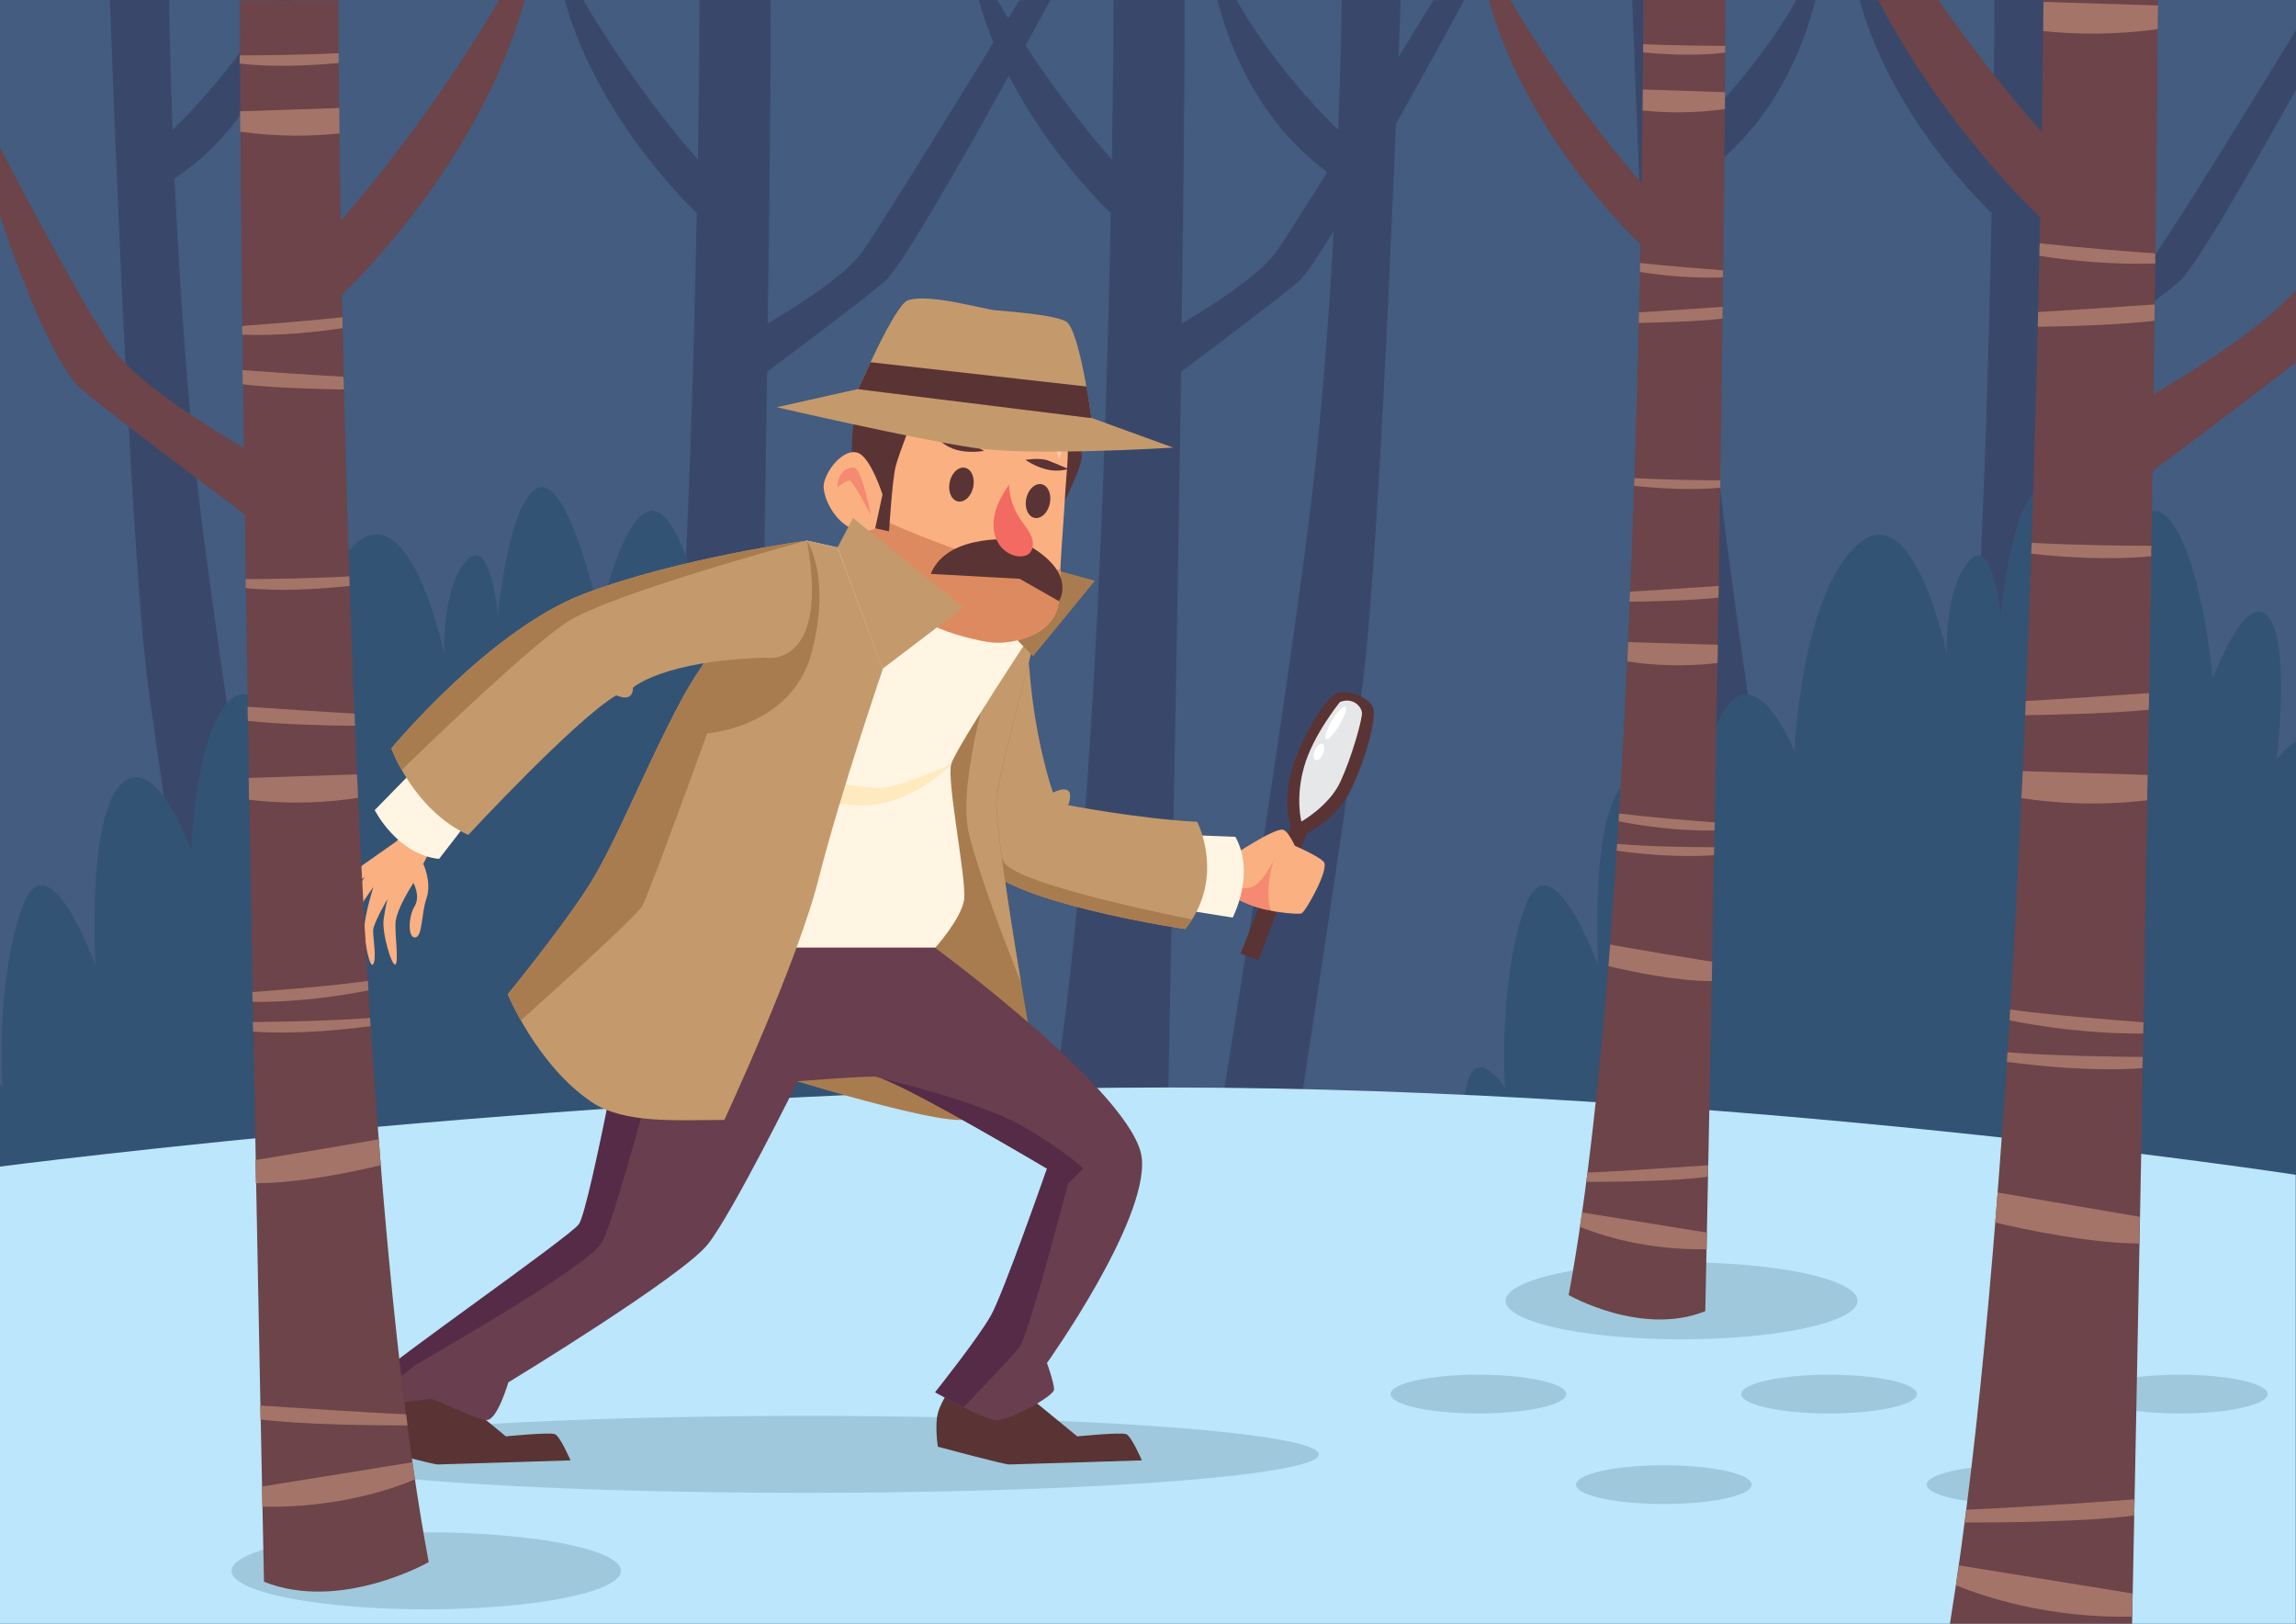 <?xml version="1.0" encoding="utf-8"?>
<svg id="master-artboard" viewBox="0 0 841.9 595.3" version="1.1" xmlns="http://www.w3.org/2000/svg" x="0px" y="0px" width="841.9px" height="595.3px" enable-background="new 0 0 841.9 595.3">
<path d="M 0 0 H 841.9 V 595.3 H 0 V 0 Z" fill="#9D9FCF" transform="matrix(1, 0, 0, 1, 0, -7.105427357601002e-15)"/><path d="M 0 0 H 841.9 V 595.3 H 0 V 0 Z" fill="#435C7F" transform="matrix(1, 0, 0, 1, 0, -7.105427357601002e-15)"/><g transform="matrix(1, 0, 0, 1, 0, -1.4210854715202004e-14)">
			<path fill="#39486A" d="M255.3,77.9c0,0-36-33.5-48.2-77.9l6.8,0c0,0,17.3,30.5,42,58.5c0.6-35.6,0.6-58.5,0.6-58.5l26.1,0&#10;&#9;&#9;&#9;&#9;c0,29.7-0.4,72.1-1.1,118.6c10.7-6.3,28.4-17.5,34.7-26.3c9.1-13,57.6-92.2,57.6-92.2l11.5-0.4c0,0-51.5,95.5-60.9,103.5&#10;&#9;&#9;&#9;&#9;c-6.8,5.8-30.4,23.6-43.1,33.1c-1.9,129.9-5.1,282.6-5.1,282.6c-20.3,8.1-43.7-5.2-43.7-5.2c15.8-84.2,21.2-241.6,23-336.1&#10;&#9;&#9;&#9;&#9;L255.3,77.9z"/>
			<path fill="#39486A" d="M407.1,77.9c0,0-36-33.5-48.2-77.9l6.8,0c0,0,17.3,30.5,42,58.5c0.6-35.6,0.6-58.5,0.6-58.5l26.1,0&#10;&#9;&#9;&#9;&#9;c0,29.7-0.4,72.1-1.1,118.6c10.7-6.3,28.4-17.5,34.7-26.3c9.1-13,57.6-92.2,57.6-92.2l11.5-0.4c0,0-51.5,95.5-60.9,103.5&#10;&#9;&#9;&#9;&#9;c-6.8,5.8-30.4,23.6-43.1,33.1c-1.9,129.9-5.1,282.6-5.1,282.6c-20.3,8.1-43.7-5.2-43.7-5.2c15.8-84.2,21.2-241.6,23-336.1&#10;&#9;&#9;&#9;&#9;L407.1,77.9z"/>
			<path fill="#39486A" d="M730.1,77.9l0.2-0.4c-1.8,94.5-7.2,251.9-23,336.1c0,0,23.3,13.3,43.7,5.2c0,0,3.2-152.7,5.1-282.6&#10;&#9;&#9;&#9;&#9;c12.7-9.5,36.3-27.3,43.1-33.1c5.7-4.9,27-42,42.8-70.4V10.9c-13.6,22.2-43.9,71.4-51,81.4c-6.2,8.9-24,20.1-34.7,26.3&#10;&#9;&#9;&#9;&#9;c0.6-46.5,1.1-88.9,1.1-118.6h-26.1c0,0,0,22.9-0.6,58.5c-24.6-28-42-58.5-42-58.5h-6.8C694,44.4,730.1,77.9,730.1,77.9z"/>
			<path fill="#39486A" d="M622.2,65.4C633.7,57.9,655.7,39,665.7,0h-7c0,0-12.4,23.3-37.3,47.6c-1.1-28.7-1.3-48-1.3-48h-21.6&#10;&#9;&#9;&#9;&#9;c0,0,6.9,199.1,14.2,253.3c7.4,54.2,24,161.9,24,161.9s18.9,4.9,29,0c0,0-22.8-139.1-33.6-224.3&#10;&#9;&#9;&#9;&#9;C626.9,148.8,623.9,102.1,622.2,65.4z"/>
			<path fill="#39486A" d="M64,65.4C75.6,57.9,97.5,39,107.6,0h-7c0,0-12.4,23.3-37.3,47.6c-1.1-28.7-1.3-48-1.3-48H40.3&#10;&#9;&#9;&#9;&#9;c0,0,6.9,199.1,14.2,253.3c7.4,54.2,24,161.9,24,161.9s18.9,4.9,29,0c0,0-22.8-139.1-33.6-224.3C68.7,148.8,65.7,102.1,64,65.4z"/>
			<path fill="#39486A" d="M490,65.4C478.5,57.9,456.5,39,446.4,0l7,0c0,0,12.4,23.3,37.3,47.6c1.1-28.7,1.3-48,1.3-48h21.6&#10;&#9;&#9;&#9;&#9;c0,0-6.9,199.1-14.2,253.3c-7.4,54.2-24,161.9-24,161.9s-18.9,4.9-29,0c0,0,22.8-139.1,33.6-224.3&#10;&#9;&#9;&#9;&#9;C485.3,148.8,488.3,102.1,490,65.4z"/>
		</g><path fill="#335375" d="M841.8,272c-3.5,1.8-7,6.4-7,6.4s5.3-43-3.2-52.4c-8.5-9.4-20.2,22.8-20.2,22.8s-4.3-47.4-17.1-59.5&#10;&#9;&#9;c-12.8-12.1-23.4,36.7-23.4,36.7s-11.2-51.3-22.4-47.1c-11.2,4.3-14.9,47.1-14.9,47.1s-2.7-30.6-11.7-20.2c-9.1,10.4-8,34.1-8,34.1&#10;&#9;&#9;s-12.3-59.3-33-40c-20.8,19.3-22.9,75.6-22.9,75.6s-12.3-31.1-24-17.4c-11.7,13.8-12.8,54-12.8,54s-12.8-36.6-25.6-24.7&#10;&#9;&#9;C582.8,299.1,586,354,586,354s-17.6-48.9-27.2-20.5s-6.9,65.2-6.9,65.2c-19.7-26.4-14.9,26.4-14.9,26.4&#10;&#9;&#9;c-26.6-28.2-30.4,53.4-30.4,53.4l335.3-5.1V272z" transform="matrix(1, 0, 0, 1, 0, -7.105427357601002e-15)"/><path fill="#335375" d="M339.2,422.2c-5.9-3-9.6,4.4-9.6,4.4s4.3-83-8.5-108.2c-12.8-25.2-22.9-12-22.9-12s1.1-29.6-2.7-34&#10;&#9;&#9;c-3.7-4.4-11.7,5.9-11.7,5.9s5.3-43-3.2-52.4c-8.5-9.4-20.2,22.8-20.2,22.8s-4.3-47.4-17.1-59.5c-12.8-12.1-23.4,36.7-23.4,36.7&#10;&#9;&#9;s-11.2-51.3-22.4-47.1c-11.2,4.3-14.9,47.1-14.9,47.1s-2.7-30.6-11.7-20.2c-9.1,10.4-8,34.1-8,34.1s-12.3-59.3-33-40&#10;&#9;&#9;c-20.8,19.3-22.9,75.6-22.9,75.6s-12.3-31.1-24-17.4c-11.7,13.8-12.8,54-12.8,54s-12.8-36.6-25.6-24.7C31.8,299.1,35,354,35,354&#10;&#9;&#9;S17.4,305,7.8,333.5c-9.6,28.5-6.9,65.2-6.9,65.2c-0.3-0.4-0.6-0.8-0.9-1.2v80.3l344.6-5.3C344.6,472.6,345.1,425.1,339.2,422.2z" transform="matrix(1, 0, 0, 1, 0, -7.105427357601002e-15)"/><path fill="#BBE6FB" d="M-0.1,595.3V427.7c0,0,223.6-29,428.4-29s413.5,32,413.5,32v164.6H-0.1z" transform="matrix(1, 0, 0, 1, 0, -7.105427357601002e-15)"/><path d="M 574.3 511.1 A 32.2 7.1 0 0 1 542.1 518.2 A 32.2 7.1 0 0 1 509.9 511.1 A 32.2 7.1 0 0 1 542.1 504 A 32.2 7.1 0 0 1 574.3 511.1 Z" fill="#9FC8DC" transform="matrix(1, 0, 0, 1, 0, -7.105427357601002e-15)"/><path d="M 642.3 544.3 A 32.2 7.1 0 0 1 610.1 551.4 A 32.2 7.1 0 0 1 577.9 544.3 A 32.2 7.1 0 0 1 610.1 537.2 A 32.2 7.1 0 0 1 642.3 544.3 Z" fill="#9FC8DC" transform="matrix(1, 0, 0, 1, 0, -7.105427357601002e-15)"/><path d="M 702.9 511.1 A 32.2 7.1 0 0 1 670.7 518.2 A 32.2 7.1 0 0 1 638.5 511.1 A 32.2 7.1 0 0 1 670.7 504 A 32.2 7.1 0 0 1 702.9 511.1 Z" fill="#9FC8DC" transform="matrix(1, 0, 0, 1, 0, -7.105427357601002e-15)"/><path d="M 770.9 544.3 A 32.2 7.1 0 0 1 738.7 551.4 A 32.2 7.1 0 0 1 706.5 544.3 A 32.2 7.1 0 0 1 738.7 537.2 A 32.2 7.1 0 0 1 770.9 544.3 Z" fill="#9FC8DC" transform="matrix(1, 0, 0, 1, 0, -7.105427357601002e-15)"/><path d="M 831.5 511.1 A 32.2 7.1 0 0 1 799.3 518.2 A 32.2 7.1 0 0 1 767.1 511.1 A 32.2 7.1 0 0 1 799.3 504 A 32.2 7.1 0 0 1 831.5 511.1 Z" fill="#9FC8DC" transform="matrix(1, 0, 0, 1, 0, -7.105427357601002e-15)"/><path d="M 681.1 476.9 A 64.5 14.1 0 0 1 616.6 491 A 64.5 14.1 0 0 1 552.1 476.9 A 64.5 14.1 0 0 1 616.6 462.8 A 64.5 14.1 0 0 1 681.1 476.9 Z" fill="#9FC8DC" transform="matrix(1, 0, 0, 1, 0, -1.4210854715202004e-14)"/><path fill="#6C4449" d="M602.6,0c0,0-0.4,330.8-27.4,474.8c0,0,26.8,15.3,50.1,5.9c0,0,7.3-348.8,7.3-480.7H602.6z" transform="matrix(1, 0, 0, 1, 0, -2.1316282072803006e-14)"/><path fill="#A47469" d="M625.8,458c0-1.9,0.1-4,0.1-6.1l-45.8-7.4c-0.3,1.8-0.5,3.5-0.8,5.3C586.8,452.8,603.6,458.4,625.8,458z&#10;&#9;&#9;&#9;&#9;&#9;" transform="matrix(1, 0, 0, 1, 0, -2.1316282072803006e-14)"/><path fill="#A47469" d="M582.1,429.9c-0.1,1.1-0.3,2.3-0.4,3.4c10.7,0,32.2-0.2,44.6-1.9c0-1.4,0.1-2.8,0.1-4.2&#10;&#9;&#9;&#9;&#9;&#9;C615.7,427.9,594.1,429.4,582.1,429.9z" transform="matrix(1, 0, 0, 1, 0, -2.1316282072803006e-14)"/><path fill="#A47469" d="M597,235.4c-0.1,2.4-0.2,4.8-0.3,7.1c8.4,1.3,19.8,2.1,33.1,0.6c0-2.2,0.1-4.4,0.1-6.7L597,235.4z" transform="matrix(1, 0, 0, 1, 0, -2.1316282072803006e-14)"/><path fill="#A47469" d="M630.2,214.8c-8.7,0.6-21.8,1.5-32.5,2.1c-0.1,1.2-0.1,2.5-0.2,3.7c10.1-0.1,23.1-0.5,32.6-1.5&#10;&#9;&#9;&#9;&#9;&#9;C630.2,217.7,630.2,216.3,630.2,214.8z" transform="matrix(1, 0, 0, 1, 0, -2.1316282072803006e-14)"/><path fill="#A47469" d="M590.4,346.3c-0.2,2.6-0.4,5.3-0.6,7.9c8.3,2,24.9,5.5,37.9,5.5c0-2.3,0.1-4.7,0.1-7.1&#10;&#9;&#9;&#9;&#9;&#9;C619.1,351.2,600.7,348.2,590.4,346.3z" transform="matrix(1, 0, 0, 1, 0, -2.1316282072803006e-14)"/><path fill="#A47469" d="M593,309.4c-0.1,0.8-0.1,1.7-0.2,2.5c8.7,1.2,23,2.6,35.7,1.6c0-1,0-1.9,0.1-2.9&#10;&#9;&#9;&#9;&#9;&#9;C619.9,310.6,604.9,310.4,593,309.4z" transform="matrix(1, 0, 0, 1, 0, -2.1316282072803006e-14)"/><path fill="#A47469" d="M602.5,16.2c0,1,0,2,0,3c9.1,0.9,20.3,1.3,30.1,0.1c0-0.8,0-1.7,0-2.5C627,16.8,614.5,16.7,602.5,16.2z" transform="matrix(1, 0, 0, 1, 0, -2.1316282072803006e-14)"/><path fill="#A47469" d="M599.2,178.1c9.1,1,21,1.7,31.6,0.7c0-0.9,0-1.8,0-2.7c-6.8,0-19.8-0.2-31.5-0.8&#10;&#9;&#9;&#9;&#9;&#9;C599.3,176.2,599.2,177.2,599.2,178.1z" transform="matrix(1, 0, 0, 1, 0, -2.1316282072803006e-14)"/><path fill="#A47469" d="M593.7,298.2c-0.1,1-0.1,1.9-0.2,2.9c7.6,1.5,20.9,3.6,35.2,3.4c0-1,0-2,0.1-3&#10;&#9;&#9;&#9;&#9;&#9;C619.5,300.8,603.1,299.5,593.7,298.2z" transform="matrix(1, 0, 0, 1, 0, -2.1316282072803006e-14)"/><path fill="#A47469" d="M602.4,32.8c0,2.5-0.1,5-0.1,7.7c8.2,0.9,18.5,1.1,30.2-0.5c0-2.1,0-4.2,0-6.2L602.4,32.8z" transform="matrix(1, 0, 0, 1, 0, -2.1316282072803006e-14)"/><path fill="#A47469" d="M600.9,118.4c10.1-0.2,22.2-0.6,30.7-1.6c0-1.4,0-2.9,0.1-4.3c-7.8,0.5-20.1,1.4-30.7,2&#10;&#9;&#9;&#9;&#9;&#9;C601,115.8,600.9,117.1,600.9,118.4z" transform="matrix(1, 0, 0, 1, 0, -2.1316282072803006e-14)"/><path fill="#A47469" d="M601.3,99.7c8.2,1.3,19.2,2.4,30.5,2c0-0.9,0-1.8,0-2.6c-6.4-0.5-19.9-1.5-30.5-2.7&#10;&#9;&#9;&#9;&#9;&#9;C601.4,97.5,601.4,98.6,601.3,99.7z" transform="matrix(1, 0, 0, 1, 0, -2.1316282072803006e-14)"/><path fill="#6C4449" d="M553.8,0c0,0,23.2,40.7,55,74.7l-7.4,14.7c0,0-41.4-38.5-55.4-89.4H553.8z" transform="matrix(1, 0, 0, 1, 0, -2.1316282072803006e-14)"/><path d="M 483.6 533.2 A 188.3 14.1 0 0 1 295.3 547.3 A 188.3 14.1 0 0 1 107 533.2 A 188.3 14.1 0 0 1 295.3 519.1 A 188.3 14.1 0 0 1 483.6 533.2 Z" fill="#9FC8DC" transform="matrix(1, 0, 0, 1, 0, -1.4210854715202004e-14)"/><g transform="matrix(1, 0, 0, 1, 0, -2.1316282072803006e-14)">
				<g>
					<path fill="#5A3334" d="M473.4,302.9c0,0-3-6.8-0.2-18.7s12.6-28.5,17.1-30.1s12.9,2.1,13.4,6.3c0.5,4.3-2.4,16.5-8,28.4&#10;&#9;&#9;&#9;&#9;&#9;&#9;c-5.5,11.9-16.5,16.7-16.5,16.7L461.4,352l-6.5-2.4L473.4,302.9z"/>
					<path fill="#E6E7E8" d="M491.3,257.4c0,0-9.9,12.2-13.1,23.7c-3.3,11.5-1,20.1-1,20.1s10.1-5.7,14.2-14.4s8.2-23.1,8-25.5&#10;&#9;&#9;&#9;&#9;&#9;&#9;S495.9,255.5,491.3,257.4z"/>
					
						<path d="M 496.7 264.9 A 6.9 1.6 0 0 1 489.8 266.5 A 6.9 1.6 0 0 1 482.9 264.9 A 6.9 1.6 0 0 1 489.8 263.3 A 6.9 1.6 0 0 1 496.7 264.9 Z" transform="matrix(0.51 -0.86 0.86 0.51 12.146 551.138)" fill="#FFFFFF"/>
					
						<path d="M 486.9 275.6 A 3.2 1.6 0 0 1 483.7 277.2 A 3.2 1.6 0 0 1 480.5 275.6 A 3.2 1.6 0 0 1 483.7 274 A 3.2 1.6 0 0 1 486.9 275.6 Z" transform="matrix(0.382 -0.924 0.924 0.382 44.222 617.359)" fill="#FFFFFF"/>
				</g>
				<g>
					<path fill="#F58972" d="M466.3,333.9c0,0-8.9-0.9-18-7.6l1.2-8.3l20.2-7.6C469.7,310.3,473.1,323.1,466.3,333.9z"/>
					<path fill="#FAB081" d="M470.7,308.3c0,0,12.5,5.1,14.7,7.7s-6.8,18.5-8.2,18.9s-9.3-0.5-10.9-1&#10;&#9;&#9;&#9;&#9;&#9;&#9;C464.7,333.4,463.5,318.4,470.7,308.3z"/>
					<path fill="#FAB081" d="M470.4,304.2c3.3,0.7,7.9,14.7,7.9,14.7s-7.5-0.7-8.6-8.7c0,0-5.5,12.8-10.4,14.9&#10;&#9;&#9;&#9;&#9;&#9;&#9;c-4.8,2.1-10.5-2.2-10.5-2.2l-11.4,0.2l0.2-8.6l13.6-0.4C451.4,314.2,467.1,303.5,470.4,304.2z"/>
				</g>
				<path fill="#FFF5E2" d="M413,330.2l39,6.2c0,0,8.5-16.1,1-29.6l-28.4-1.1L413,330.2z"/>
				<path fill="#C49A6C" d="M376.8,229.5c0,0-0.6,30.8,9.3,61.1c0,0,8.8-4.7,5.6,4.6c0,0,25.2,4.9,47.3,6.1c0,0,10.6,20.5-4.4,39.3&#10;&#9;&#9;&#9;&#9;&#9;c0,0-53.6-7.9-70.8-20.3c-17.2-12.4-16.5-70.4-16.5-70.4S354.8,236.4,376.8,229.5z"/>
				<path fill="#A97C50" d="M437.1,337.1c-18.5-3.7-65.4-13.9-69.1-21.2c-3.8-7.5-6.6-60-7.5-78.8c-9.6,6.3-13.2,12.8-13.2,12.8&#10;&#9;&#9;&#9;&#9;&#9;s-0.7,58,16.5,70.4c17.2,12.4,70.8,20.3,70.8,20.3C435.6,339.4,436.4,338.2,437.1,337.1z"/>
			</g><path fill="#A97C50" d="M381.1,228c0,0-14,52.6-15.6,63.9c-1.6,11.2,14.9,102.9,14.9,102.9s-11.3,15.8-28.5,15.8&#10;&#9;&#9;&#9;&#9;s-86.3-22.4-86.3-22.4l32.1-140.3l57.7-30.2L381.1,228z" transform="matrix(1, 0, 0, 1, 0, -2.1316282072803006e-14)"/><path fill="#C49A6C" d="M381.1,228l-10.5-4.3c-7.6,22.5-19.9,63.9-15.2,82.5c4,15.5,12.6,38,18.9,53.8&#10;&#9;&#9;&#9;&#9;c-4.5-27.2-9.8-61.5-8.9-68.1C367,280.6,381.1,228,381.1,228z" transform="matrix(1, 0, 0, 1, 0, -2.1316282072803006e-14)"/><path fill="#FFF5E2" d="M295.8,198.2c0,0,36.1,7.8,52.1,12.5c16,4.8,33.2,17.3,33.2,17.3s-30.5,45.9-32.3,52.1&#10;&#9;&#9;&#9;&#9;&#9;c-1.8,6.2,5.8,42.8,4.7,49.9c-1.2,7.1-10.6,17.5-10.6,17.5s-14.3,6.3-36,6.3c-21.7,0-72.8-6.3-72.8-6.3s-3.6-6.1-3-12.3&#10;&#9;&#9;&#9;&#9;&#9;c0.5-6.2,18.4-63.1,21.6-71.3C261.2,242.1,295.8,198.2,295.8,198.2z" transform="matrix(1, 0, 0, 1, 0, -2.1316282072803006e-14)"/><path fill="#FFEAC0" d="M246.6,348.9c0,0-2.3-8.9-2.5-12.6c-0.2-3.7,4.7-44.7,8.7-53.6c4-8.9,12-24.9,12-24.9s15.5-3.4,20.8-7.5&#10;&#9;&#9;&#9;&#9;&#9;c5.4-4.1,14.8-17.6,14.6-28.9c-0.2-10.8-3.8-22.3-4.1-23.1c-0.2,0-0.3-0.1-0.3-0.1s-34.6,43.9-43.1,65.7&#10;&#9;&#9;&#9;&#9;&#9;c-3.2,8.1-21.1,65.1-21.6,71.3c-0.5,6.2,3,12.3,3,12.3L246.6,348.9C246.6,348.9,246.6,348.9,246.6,348.9z" transform="matrix(1, 0, 0, 1, 0, -2.1316282072803006e-14)"/><path fill="#FFEAC0" d="M348.8,280.1c0,0-14.5,6.8-23.9,8.5c-9.4,1.7-52.5-8.5-52.5-8.5s23.1,14.9,42.9,15.2&#10;&#9;&#9;&#9;&#9;&#9;C335,295.5,348.8,280.1,348.8,280.1z" transform="matrix(1, 0, 0, 1, 0, -2.1316282072803006e-14)"/><path d="M 351.3 199.3 L 350.5 211.5 L 378.8 240.6 L 401.5 212.9 Z" fill="#A97C50" transform="matrix(1, 0, 0, 1, 0, -2.1316282072803006e-14)"/><path fill="#5A3334" d="M350.8,505.4c0,0-5.8,8.1-6.9,12.7c-1.2,4.6,0,12.3,0,12.3s24.2,6.5,26.1,6.5s48.7-1.5,48.7-1.5&#10;&#9;&#9;&#9;&#9;&#9;s-3.8-8.8-5.7-9.6c-1.9-0.8-18,0.8-18,0.8l-21.1-17.3L350.8,505.4z" transform="matrix(1, 0, 0, 1, 0, -2.1316282072803006e-14)"/><path fill="#5A3334" d="M141.3,505.4c0,0-5.8,8.1-6.9,12.7c-1.2,4.6,0,12.3,0,12.3s24.2,6.5,26.1,6.5s48.7-1.5,48.7-1.5&#10;&#9;&#9;&#9;&#9;&#9;s-3.8-8.8-5.7-9.6c-1.9-0.8-18,0.8-18,0.8l-21.1-17.3L141.3,505.4z" transform="matrix(1, 0, 0, 1, 0, -2.1316282072803006e-14)"/><path fill="#693E4E" d="M342.9,347.5c0,0,73.7,54.1,75.8,77.3s-34.8,74.9-34.8,74.9s2.6,7.2,2.6,9.7s-16.3,11.3-20.9,11.3&#10;&#9;&#9;&#9;&#9;&#9;c-4.7,0-22.6-10.2-22.6-10.2s15.9-20,20.5-28.2c4.6-8.2,20.5-53.8,20.5-53.8s-56.8-33.8-63.5-33.8c-6.7,0-28,1.7-28,1.7&#10;&#9;&#9;&#9;&#9;&#9;s-23.7,48-32.9,59.7c-9.2,11.8-73.2,50.7-73.2,50.7s-4,13.8-7.9,13.8c-3.9,0-18.7-7.7-20.5-7.7s-24,3-24,3s4.8-9.6,6.6-12.7&#10;&#9;&#9;&#9;&#9;&#9;c1.8-3.1,67.8-49.1,71.9-54.3s21.8-101.5,21.8-101.5H342.9z" transform="matrix(1, 0, 0, 1, 0, -2.1316282072803006e-14)"/><path fill="#562B47" d="M342.9,510.4l10.4,5.5c0,0,0,0,0,0c0,0,16.8-17.3,20.4-21.9c3.6-4.6,17.9-60,17.9-60l5.6-5.6&#10;&#9;&#9;&#9;&#9;&#9;c0,0-6.1-6.1-22-15.4c-15.9-9.2-51.8-17.6-51.8-17.6c13.5,5.1,60.5,33,60.5,33s-15.9,45.6-20.5,53.8&#10;&#9;&#9;&#9;&#9;&#9;C358.8,490.5,342.9,510.4,342.9,510.4z" transform="matrix(1, 0, 0, 1, 0, -2.1316282072803006e-14)"/><path fill="#562B47" d="M151.9,500.7c1.5-1,63-35.8,68.7-45c5.7-9.1,31.1-108.3,31.1-108.3h-17.7c0,0-17.7,96.4-21.8,101.5&#10;&#9;&#9;&#9;&#9;&#9;c-4.1,5.1-70.1,51.2-71.9,54.3c-1.8,3.1-6.6,12.7-6.6,12.7S150.4,501.7,151.9,500.7z" transform="matrix(1, 0, 0, 1, 0, -2.1316282072803006e-14)"/><path fill="#C49A6C" d="M307.1,200.7l-11.2-2.5c0,0-31.3,31.1-45.7,57.8c-14.3,26.6-24.6,54-35.3,70.3s-28.7,38.2-28.7,38.2&#10;&#9;&#9;&#9;&#9;s10.7,26,30.7,39.5c12,8.1,31.2,6.6,48.7,6.6c0,0,26.7-57.3,34.6-88.5c7.9-31.2,23.5-76.8,23.5-76.8L307.1,200.7z" transform="matrix(1, 0, 0, 1, 0, -2.1316282072803006e-14)"/><path fill="#5A3334" d="M389.7,148.6c0,0,7,13,7,18.5c0,5.5-10.9,25.6-10.9,25.6s-3.9-33.4-3.8-35.7S389.7,148.6,389.7,148.6z" transform="matrix(1, 0, 0, 1, 0, -2.1316282072803006e-14)"/><path fill="#FAB081" d="M390.9,155.9c1.4,7.5,0.3,15.8-0.2,23.3c-0.5,9.3-1.3,18.5-1.8,27.7c-0.3,5,0.2,10.1-0.9,15&#10;&#9;&#9;&#9;&#9;&#9;c-2.5,11.9-17.7,13.7-21.6,13.7c-4.1,0.1-8.6-1.1-12.6-2.1c-8.4-2.2-16.7-5.9-23.8-11.1c-5.7-4.2-13.4-10-14.8-17.4&#10;&#9;&#9;&#9;&#9;&#9;c-2.4-12.7,9.9-55,18.6-62.3C347,131.8,388.2,141.6,390.9,155.9z" transform="matrix(1, 0, 0, 1, 0, -2.1316282072803006e-14)"/><path fill="#F58972" d="M335.1,225.8c-1.8-1-3.5-2.2-5.1-3.4c-5.7-4.2-13.4-10-14.8-17.4c-2.4-12.7,9.9-55,18.6-62.3&#10;&#9;&#9;&#9;&#9;&#9;c1.9-1.5,4.3-2.7,7.1-3.4c-0.7,0.6-1.3,1.2-1.9,1.9c-2.9,3.2-4.9,7.2-6.5,11.2c-3.2,7.6-5.3,15.7-7.4,23.7&#10;&#9;&#9;&#9;&#9;&#9;c-1.8,7-3.5,14.2-3,21.4C322.8,208,328.1,217.8,335.1,225.8z" transform="matrix(1, 0, 0, 1, 0, -2.1316282072803006e-14)"/><path fill="#DD8A60" d="M388,221.9c0.9-4.3,0.7-8.8,0.8-13.2c-18.2,4-69.4-20-69.4-20l-2.9-0.6c-1.3,7.1-1.9,13.2-1.2,16.9&#10;&#9;&#9;&#9;&#9;&#9;c1.4,7.4,9.1,13.3,14.8,17.4c7,5.2,15.4,8.9,23.8,11.1c4,1,8.5,2.2,12.6,2.1C370.3,235.6,385.5,233.8,388,221.9z" transform="matrix(1, 0, 0, 1, 0, -2.1316282072803006e-14)"/><path fill="#FDCEAE" d="M388.3,168.3c-2.2-9.7-8.6-18.4-17.1-23.5c3.3,1.1,6.7,2.3,9.8,4.1c3,1.8,5.8,4.3,7.2,7.5&#10;&#9;&#9;&#9;&#9;&#9;C389.9,160,389.8,164.4,388.3,168.3z" transform="matrix(1, 0, 0, 1, 0, -2.1316282072803006e-14)"/><path fill="#5A3334" d="M360.8,165.3c0,0-4,0.8-8.5,0c-4.5-0.8-7.1-3.3-7.1-3.3s5,0.1,8.1,0.2&#10;&#9;&#9;&#9;&#9;&#9;&#9;C356.4,162.4,360.8,165.3,360.8,165.3z" transform="matrix(1, 0, 0, 1, 0, -2.1316282072803006e-14)"/><path fill="#5A3334" d="M376,168.6c0,0,3.3,2.4,7.8,3.5c4.4,1.1,7.9-0.2,7.9-0.2s-4.6-2-7.5-3.1&#10;&#9;&#9;&#9;&#9;&#9;&#9;C381.2,167.7,376,168.6,376,168.6z" transform="matrix(1, 0, 0, 1, 0, -2.1316282072803006e-14)"/><path d="M 359.1 177.7 A 6.3 4.4 0 0 1 352.8 182.1 A 6.3 4.4 0 0 1 346.5 177.7 A 6.3 4.4 0 0 1 352.8 173.3 A 6.3 4.4 0 0 1 359.1 177.7 Z" transform="matrix(0.207, -0.978, 0.978, 0.207, 105.725, 485.916)" fill="#5A3334"/><path d="M 387.1 183.7 A 6.3 4.4 0 0 1 380.8 188.1 A 6.3 4.4 0 0 1 374.5 183.7 A 6.3 4.4 0 0 1 380.8 179.3 A 6.3 4.4 0 0 1 387.1 183.7 Z" transform="matrix(0.207, -0.978, 0.978, 0.207, 122.15, 518.098)" fill="#5A3334"/><path fill="#5A3334" d="M373.3,197.9c0,0-25.8-3-32,12.5l32.6,1.8l14.4,8.2C388.3,220.3,396.1,209,373.3,197.9z" transform="matrix(1, 0, 0, 1, 0, -2.1316282072803006e-14)"/><path fill="#F26A61" d="M377.2,203.1c-0.8,0.6-1.8,0.8-2.8,0.9c-3.7,0.1-7.2-2.4-8.8-5.7c-1.6-3.3-1.6-7.2-0.6-10.8&#10;&#9;&#9;&#9;&#9;&#9;c1-3.5,2.9-6.8,5-9.8c0.1,4.4,1.5,8.7,3.9,12.3c1.7,2.6,4,5,4.7,8C379,199.8,378.7,201.9,377.2,203.1z" transform="matrix(1, 0, 0, 1, 0, -2.1316282072803006e-14)"/><path fill="#5A3334" d="M321,193.7l5,1.1c0,0,1.2-19.6,2.5-24.1c1.2-4.5,6.3-17.5,6.3-17.5s6.7-0.5,9.8-2.2c3.1-1.7,6-9.6,6-9.6&#10;&#9;&#9;&#9;&#9;&#9;s23.2,9.8,28.9,10.2s12.3,0.4,17.1-3.3c4.8-3.7-0.8-15.1-5.6-16.9c-4.9-1.8-17.4,1.8-17.4,1.8s-17.3-7.6-23.3-8.9&#10;&#9;&#9;&#9;&#9;&#9;s-20.1,12.7-20.1,12.7s-9,2.3-14.3,9s-3.1,33.2-3.1,33.2S318.9,182.6,321,193.7z" transform="matrix(1, 0, 0, 1, 0, -2.1316282072803006e-14)"/><path fill="#FAB081" d="M323.6,181.3c0,0-4.2-13.2-8.8-15.2c-4.6-2-11,4.7-12.6,10.7c-1.6,6,7.4,21.9,18.7,17L323.6,181.3z" transform="matrix(1, 0, 0, 1, 0, -2.1316282072803006e-14)"/><path fill="#F58972" d="M313,171.4c3-0.1,6.3,17.4,6.3,17.4s-6.4-12.4-7.7-12.6c-1.3-0.3-4.5,2.5-4.5,2.5&#10;&#9;&#9;&#9;&#9;&#9;&#9;S306.8,171.6,313,171.4z" transform="matrix(1, 0, 0, 1, 0, -2.1316282072803006e-14)"/><path d="M 312.8 189.9 L 307.1 200.7 L 323.6 245.2 L 353.2 222.7 Z" fill="#C49A6C" transform="matrix(1, 0, 0, 1, 0, -2.1316282072803006e-14)"/><path fill="#A97C50" d="M250.2,256c-14.3,26.6-24.6,54-35.3,70.3c-10.8,16.3-28.7,38.2-28.7,38.2s1.6,4,4.8,9.6&#10;&#9;&#9;&#9;&#9;c14.8-13.3,42.7-38.5,44.6-42.1c2.7-5,23.7-63.1,23.7-63.1s31.2-2.2,38.4-29.9c7.2-27.6-1.8-40.7-1.8-40.7S264.6,229.4,250.2,256&#10;&#9;&#9;&#9;&#9;z" transform="matrix(1, 0, 0, 1, 0, -2.1316282072803006e-14)"/><path fill="#FAB081" d="M161.6,304.3l-6.4,12.4c0,0,3.2,6.7,1.2,12.6c-2,5.8-1.4,14.2-4.2,14.4c-2.7,0.2-2.5-7.7-0.2-11.4&#10;&#9;&#9;&#9;&#9;&#9;c2.3-3.7-0.4-8.6-0.4-8.6s-6.5,9.8-6.6,15c-0.1,5.2,1.2,13.9,0,14.9c-1.2,1-5.1-11.5-4.3-16.8c0.8-5.3,1.4-7.2,1.4-7.2&#10;&#9;&#9;&#9;&#9;&#9;s-5.3,9-5.3,11.6c0,2.6,1.3,10,0.1,12.2c-1.2,2.3-3.4-8.3-3.3-13.3c0.2-5,3.3-14.9,3.3-14.9s-6.5,8.9-7,11.9&#10;&#9;&#9;&#9;&#9;&#9;c-0.5,3,3.3,7.8,2.2,9.8c-1.1,1.9-6.4-8.3-5.9-12c0.5-3.7,7.6-13.4,7.6-13.4s-8,5.7-9.4,8.9c-1.4,3.2-2.8,7.4-4.8,6.8&#10;&#9;&#9;&#9;&#9;&#9;c-1.9-0.6,2.1-11.7,3.9-13.2s21.8-15.5,21.8-15.5l8.7-9.5L161.6,304.3z" transform="matrix(1, 0, 0, 1, 0, -2.1316282072803006e-14)"/><path fill="#FFF5E2" d="M165,268.8L137.4,297c0,0,8.2,16.3,23.6,17.9l17.4-22.5L165,268.8z" transform="matrix(1, 0, 0, 1, 0, -2.1316282072803006e-14)"/><path fill="#C49A6C" d="M295.9,198.2c0,0-46.9,6.3-81.7,19.5c-34.8,13.2-70.7,56.7-70.7,56.7s8.2,22.5,28.2,31.7&#10;&#9;&#9;&#9;&#9;c0,0,39.4-42.5,54.3-51.2c0,0,6.1,3.1,6.1-2.8c0,0,11-9.9,48.5-11C280.6,241.2,304.4,245.4,295.9,198.2z" transform="matrix(1, 0, 0, 1, 0, -2.1316282072803006e-14)"/><path fill="#A97C50" d="M295.9,198.2c0,0-46.9,6.3-81.7,19.5c-34.8,13.2-70.7,56.7-70.7,56.7s1.2,3.3,3.8,7.9&#10;&#9;&#9;&#9;&#9;c11.7-11.4,47.3-45.6,60.9-54.4C224.6,217.4,295.9,198.2,295.9,198.2z" transform="matrix(1, 0, 0, 1, 0, -2.1316282072803006e-14)"/><path fill="#C49A6C" d="M284.8,149.3c0,0,50.3,11.6,71.7,14.8c21.5,3.3,73.7,0,73.7,0l-30-10.9l-85.5-10.6L284.8,149.3z" transform="matrix(1, 0, 0, 1, 0, -2.1316282072803006e-14)"/><path fill="#C49A6C" d="M314.7,142.7c0,0,13.4-31,18.2-32.6c7.6-2.6,27.1,3.1,31.7,3.6c4.6,0.5,21.2,1.5,26.2,4.1&#10;&#9;&#9;&#9;&#9;&#9;c5,2.6,9.4,35.5,9.4,35.5L314.7,142.7z" transform="matrix(1, 0, 0, 1, 0, -2.1316282072803006e-14)"/><path fill="#5A3334" d="M314.7,142.7l85.5,10.6c0,0-0.7-5.2-1.8-11.6l-79.2-8.9C316.6,138.3,314.7,142.7,314.7,142.7z" transform="matrix(1, 0, 0, 1, 0, -2.1316282072803006e-14)"/><path d="M 227.7 575.9 A 71.4 14.1 0 0 1 156.3 590 A 71.4 14.1 0 0 1 84.9 575.9 A 71.4 14.1 0 0 1 156.3 561.8 A 71.4 14.1 0 0 1 227.7 575.9 Z" fill="#9FC8DC" transform="matrix(1, 0, 0, 1, 0, -7.105427357601002e-15)"/><path fill="#6C4449" d="M841.9,106.4c-11.9,13.4-36.7,29.1-52.2,38.1c0.7-53.2,1.3-103,1.5-144.5h-41.9c-0.1,13.6-0.3,30-0.6,48.5&#10;&#9;&#9;C734.1,32,721.2,14.9,710.7,0h-22c24.6,47.3,59.1,79.4,59.1,79.4l0.3-0.6c-2.8,143.6-10.7,378.1-33.1,516.5h66.8&#10;&#9;&#9;c1.4-70.7,5.2-258.1,7.5-422.6c14.1-10.5,36.6-27.4,52.6-39.9V106.4z" transform="matrix(1, 0, 0, 1, 0, -7.105427357601002e-15)"/><g transform="matrix(1, 0, 0, 1, 0, -1.4210854715202004e-14)">
			<path fill="#6C4449" d="M124.1,0c0,0,0.5,399,33.1,572.7c0,0-32.3,18.4-60.4,7.2c0,0-8.8-420.7-8.8-579.8H124.1z"/>
			<g>
				<path fill="#A47469" d="M96.2,552.4c0-2.3-0.1-4.8-0.2-7.4l55.2-8.9c0.3,2.1,0.6,4.2,0.9,6.3&#10;&#9;&#9;&#9;&#9;&#9;C143.2,546.2,122.9,552.9,96.2,552.4z"/>
				<path fill="#A47469" d="M148.9,518.5c0.2,1.4,0.4,2.7,0.5,4.1c-12.9,0-38.8-0.3-53.9-2.2c0-1.7-0.1-3.4-0.1-5.1&#10;&#9;&#9;&#9;&#9;&#9;C108.3,516.1,134.3,517.9,148.9,518.5z"/>
				<path fill="#A47469" d="M130.9,283.9c0.1,2.9,0.3,5.7,0.4,8.6c-10.1,1.6-23.9,2.6-40,0.7c0-2.7-0.1-5.4-0.1-8L130.9,283.9z"/>
				<path fill="#A47469" d="M90.8,259.1c10.5,0.7,26.3,1.8,39.2,2.5c0.1,1.5,0.1,3,0.2,4.5c-12.2-0.1-27.9-0.6-39.3-1.8&#10;&#9;&#9;&#9;&#9;&#9;C90.8,262.6,90.8,260.8,90.8,259.1z"/>
				<path fill="#A47469" d="M138.9,417.7c0.2,3.2,0.5,6.3,0.7,9.5c-10,2.4-30,6.6-45.8,6.6c-0.1-2.8-0.1-5.7-0.2-8.5&#10;&#9;&#9;&#9;&#9;&#9;C104.2,423.6,126.4,419.9,138.9,417.7z"/>
				<path fill="#A47469" d="M135.7,373.2c0.1,1,0.1,2,0.2,3c-10.5,1.4-27.7,3.1-43.1,2c0-1.2,0-2.3-0.1-3.5&#10;&#9;&#9;&#9;&#9;&#9;C103.2,374.6,121.3,374.3,135.7,373.2z"/>
				<path fill="#A47469" d="M124.2,19.5c0,1.2,0,2.4,0,3.6c-11,1-24.5,1.6-36.3,0.2c0-1,0-2,0-3C94.7,20.3,109.8,20.2,124.2,19.5z"/>
				<path fill="#A47469" d="M128.2,214.8c-11,1.2-25.4,2.1-38.1,0.8c0-1.1,0-2.2,0-3.3c8.2,0,23.9-0.2,38-1&#10;&#9;&#9;&#9;&#9;&#9;C128.1,212.5,128.2,213.7,128.2,214.8z"/>
				<path fill="#A47469" d="M134.9,359.6c0.1,1.2,0.1,2.3,0.2,3.5c-9.2,1.8-25.2,4.4-42.5,4.2c0-1.2,0-2.4-0.1-3.6&#10;&#9;&#9;&#9;&#9;&#9;C103.7,362.9,123.5,361.3,134.9,359.6z"/>
				<path fill="#A47469" d="M124.4,39.6c0,3,0.1,6.1,0.1,9.3c-9.9,1.1-22.4,1.3-36.4-0.6c0-2.5,0-5-0.1-7.5L124.4,39.6z"/>
				<path fill="#A47469" d="M126.1,142.8c-12.2-0.2-26.8-0.7-37.1-1.9c0-1.7,0-3.5-0.1-5.2c9.4,0.7,24.2,1.7,37,2.4&#10;&#9;&#9;&#9;&#9;&#9;C126.1,139.7,126.1,141.2,126.1,142.8z"/>
				<path fill="#A47469" d="M125.6,120.3c-9.9,1.5-23.1,2.9-36.8,2.4c0-1.1,0-2.1,0-3.2c7.7-0.6,23.9-1.8,36.8-3.2&#10;&#9;&#9;&#9;&#9;&#9;C125.6,117.6,125.6,118.9,125.6,120.3z"/>
			</g>
			<path fill="#6C4449" d="M183,0c0,0-27.9,49.1-66.4,90.1l9,17.7c0,0,49.9-46.4,66.8-107.8H183z"/>
		</g><path fill="#6C4449" d="M-0.1,53.9c0,0,28.8,55.8,41.4,73.8c12.7,18,59.7,43.1,59.7,43.1V197c0,0-58-43.2-71-54.2&#10;&#9;&#9;&#9;c-13-11.1-30.1-64.1-30.1-64.1V53.9z" transform="matrix(1, 0, 0, 1, 0, -1.4210854715202004e-14)"/><path fill="#A47469" d="M781.8,592.7c0.1-2.7,0.1-5.5,0.2-8.5l-63.7-10.3c-0.4,2.5-0.7,4.9-1.1,7.3&#10;&#9;&#9;&#9;C727.5,585.4,751,593.3,781.8,592.7z" transform="matrix(1, 0, 0, 1, 0, -1.4210854715202004e-14)"/><path fill="#A47469" d="M721,553.5c-0.2,1.6-0.4,3.2-0.6,4.7c14.9,0,44.8-0.3,62.2-2.6c0-1.9,0.1-3.9,0.1-5.9&#10;&#9;&#9;&#9;C767.9,550.8,737.7,552.8,721,553.5z" transform="matrix(1, 0, 0, 1, 0, -1.4210854715202004e-14)"/><path fill="#A47469" d="M741.7,282.7c-0.1,3.3-0.3,6.6-0.5,9.9c11.6,1.8,27.6,3,46.1,0.8c0.1-3.1,0.1-6.2,0.2-9.3L741.7,282.7z" transform="matrix(1, 0, 0, 1, 0, -1.4210854715202004e-14)"/><path fill="#A47469" d="M788,254.1c-12.1,0.8-30.4,2.1-45.2,2.9c-0.1,1.7-0.1,3.5-0.2,5.2c14.1-0.2,32.2-0.7,45.3-2&#10;&#9;&#9;&#9;C788,258.1,788,256.1,788,254.1z" transform="matrix(1, 0, 0, 1, 0, -1.4210854715202004e-14)"/><path fill="#A47469" d="M732.5,437.2c-0.3,3.7-0.6,7.3-0.9,11c11.5,2.7,34.7,7.6,52.8,7.7c0.1-3.2,0.1-6.5,0.2-9.8&#10;&#9;&#9;&#9;C772.6,444,746.9,439.7,732.5,437.2z" transform="matrix(1, 0, 0, 1, 0, -1.4210854715202004e-14)"/><path fill="#A47469" d="M736.1,385.8c-0.1,1.2-0.1,2.3-0.2,3.5c12.1,1.6,32,3.6,49.7,2.3c0-1.3,0-2.7,0.1-4.1&#10;&#9;&#9;&#9;C773.7,387.4,752.8,387.1,736.1,385.8z" transform="matrix(1, 0, 0, 1, 0, -1.4210854715202004e-14)"/><path fill="#A47469" d="M744.8,203c12.7,1.4,29.3,2.4,44,0.9c0-1.3,0-2.5,0.1-3.8c-9.5,0-27.5-0.2-43.9-1.1&#10;&#9;&#9;&#9;C744.9,200.3,744.9,201.6,744.8,203z" transform="matrix(1, 0, 0, 1, 0, -1.4210854715202004e-14)"/><path fill="#A47469" d="M737.1,370.1c-0.1,1.3-0.2,2.7-0.2,4c10.6,2.1,29.1,5,49,4.8c0-1.4,0-2.7,0.1-4.1&#10;&#9;&#9;&#9;C773.1,373.8,750.3,372,737.1,370.1z" transform="matrix(1, 0, 0, 1, 0, -1.4210854715202004e-14)"/><path fill="#A47469" d="M749.3,0.7c0,3.4-0.1,7-0.1,10.7c11.5,1.2,25.8,1.5,42-0.7c0-2.9,0-5.8,0.1-8.7L749.3,0.7z" transform="matrix(1, 0, 0, 1, 0, -1.4210854715202004e-14)"/><path fill="#A47469" d="M747.2,119.8c14.1-0.2,30.9-0.8,42.8-2.2c0-2,0.1-4,0.1-6c-10.8,0.8-28,1.9-42.8,2.8&#10;&#9;&#9;&#9;C747.3,116.2,747.3,118,747.2,119.8z" transform="matrix(1, 0, 0, 1, 0, -1.4210854715202004e-14)"/><path fill="#A47469" d="M747.8,93.8c11.5,1.8,26.7,3.3,42.5,2.8c0-1.2,0-2.5,0-3.7c-8.9-0.6-27.6-2.1-42.4-3.7&#10;&#9;&#9;&#9;C747.9,90.7,747.8,92.2,747.8,93.8z" transform="matrix(1, 0, 0, 1, 0, -1.4210854715202004e-14)"/>
</svg>